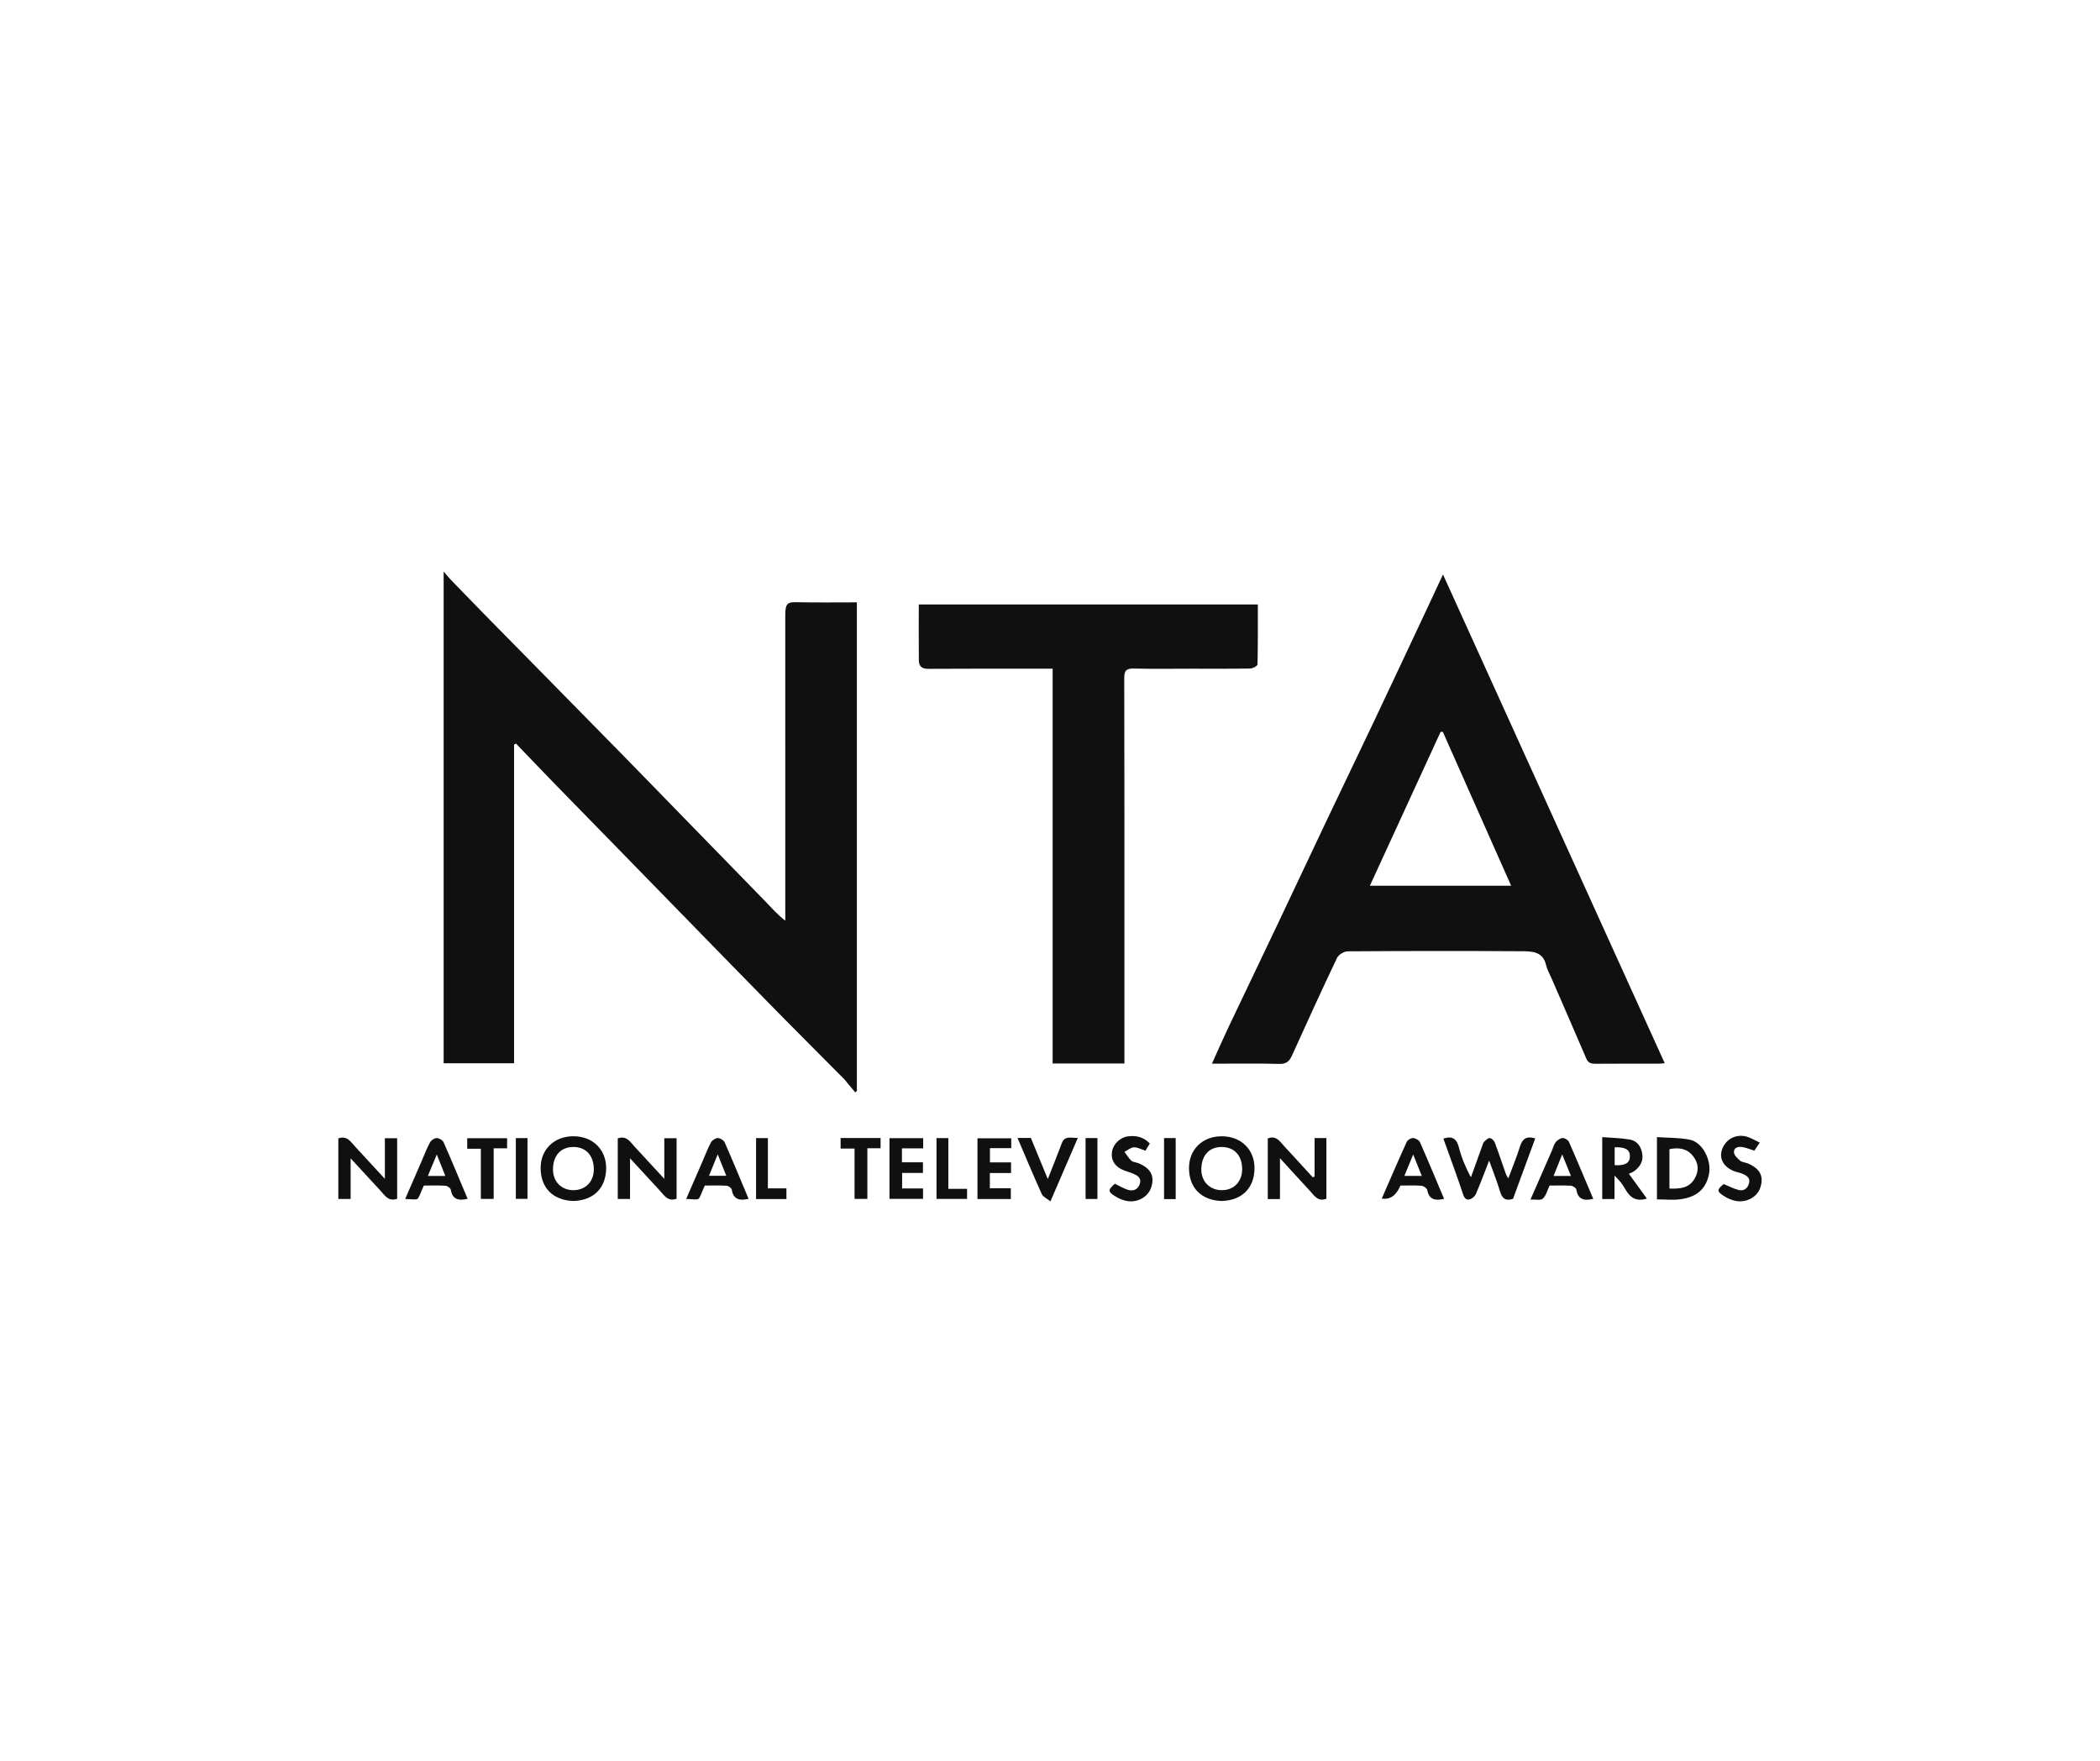 <svg width="180" height="151" viewBox="0 0 180 151" fill="none" xmlns="http://www.w3.org/2000/svg">
<g clip-path="url(#clip0_5380_9186)">
<path d="M38.028 49C38.299 49.316 38.462 49.526 38.647 49.716C39.631 50.734 40.617 51.751 41.608 52.762C42.974 54.155 44.344 55.541 45.711 56.931C48.258 59.522 50.807 62.109 53.349 64.705C55.346 66.745 57.332 68.796 59.324 70.841C61.41 72.982 63.5 75.117 65.579 77.263C66.125 77.826 66.639 78.419 67.311 78.939V78.244C67.311 69.756 67.313 61.269 67.308 52.781C67.308 51.604 67.551 51.618 68.486 51.636C70.121 51.666 71.758 51.644 73.447 51.644V93.532C73.401 93.573 73.355 93.614 73.309 93.657C73.106 93.417 72.901 93.177 72.698 92.937C72.586 92.803 72.489 92.655 72.368 92.531C70.479 90.625 68.579 88.73 66.696 86.818C64.506 84.593 62.33 82.354 60.149 80.121C58.078 77.999 56.008 75.873 53.937 73.751C51.788 71.548 49.634 69.351 47.489 67.144C46.397 66.021 45.319 64.887 44.234 63.758C44.177 63.781 44.12 63.805 44.063 63.829V91.161H38.026V49H38.028Z" fill="#101010"/>
<path d="M123.685 49.254C130.057 63.304 136.361 77.201 142.692 91.16C142.465 91.175 142.296 91.196 142.129 91.196C140.335 91.198 138.542 91.189 136.748 91.204C136.372 91.206 136.128 91.13 135.969 90.759C134.982 88.456 133.978 86.159 132.98 83.859C132.817 83.483 132.607 83.115 132.514 82.722C132.238 81.539 131.249 81.563 130.383 81.557C125.429 81.524 120.473 81.531 115.518 81.565C115.204 81.568 114.736 81.85 114.605 82.125C113.284 84.898 112.011 87.696 110.744 90.494C110.525 90.979 110.277 91.231 109.668 91.216C107.768 91.167 105.866 91.197 103.879 91.197C104.373 90.108 104.819 89.083 105.298 88.073C106.672 85.175 108.061 82.285 109.438 79.389C110.877 76.356 112.302 73.317 113.742 70.285C115.078 67.471 116.434 64.666 117.769 61.85C119.215 58.797 120.648 55.738 122.085 52.68C122.599 51.587 123.108 50.492 123.686 49.255L123.685 49.254ZM123.671 62.749H123.48C121.463 67.14 119.445 71.531 117.417 75.943H129.527C127.556 71.502 125.614 67.125 123.673 62.749H123.671Z" fill="#101010"/>
<path d="M96.379 91.18H90.225V57.333H89.443C86.146 57.333 82.85 57.321 79.553 57.344C78.994 57.348 78.764 57.103 78.758 56.622C78.742 55.038 78.753 53.453 78.753 51.824H107.814C107.814 53.545 107.827 55.256 107.785 56.968C107.783 57.095 107.38 57.313 107.16 57.317C105.501 57.346 103.842 57.333 102.182 57.333C100.523 57.333 98.862 57.36 97.203 57.32C96.564 57.304 96.361 57.476 96.364 58.127C96.385 65.91 96.379 73.693 96.379 81.474V90.403C96.379 90.641 96.379 90.879 96.379 91.18Z" fill="#101010"/>
<path d="M129.283 101.03C129.637 100.076 130.005 99.207 130.278 98.312C130.481 97.649 130.829 97.37 131.591 97.607C130.955 99.334 130.314 101.075 129.686 102.787C129.027 103.004 128.746 102.729 128.572 102.143C128.321 101.299 127.99 100.478 127.641 99.507C127.241 100.531 126.897 101.459 126.507 102.37C126.427 102.56 126.206 102.758 126.008 102.82C125.695 102.917 125.528 102.755 125.411 102.403C124.875 100.792 124.281 99.199 123.716 97.618C124.549 97.351 124.875 97.688 125.061 98.417C125.28 99.283 125.636 100.114 126.078 100.941C126.409 100.023 126.739 99.103 127.072 98.185C127.108 98.083 127.138 97.963 127.212 97.894C127.354 97.762 127.532 97.567 127.687 97.575C127.839 97.582 128.056 97.78 128.117 97.941C128.46 98.846 128.763 99.767 129.085 100.681C129.119 100.777 129.187 100.862 129.287 101.032L129.283 101.03Z" fill="#101010"/>
<path d="M30.053 99.313V102.795H29V97.604C29.752 97.335 30.057 97.893 30.436 98.302C31.25 99.182 32.061 100.064 32.989 101.07V97.588H34.042V102.779C33.291 103.048 32.985 102.49 32.606 102.081C31.792 101.201 30.981 100.319 30.053 99.313Z" fill="#101010"/>
<path d="M56.94 101.07V97.588H57.993V102.779C57.242 103.048 56.936 102.49 56.558 102.081C55.743 101.201 54.932 100.319 54.004 99.313V102.795H52.951V97.604C53.703 97.335 54.008 97.893 54.387 98.302C55.202 99.182 56.012 100.064 56.94 101.07Z" fill="#101010"/>
<path d="M112.678 100.875V97.574H113.692V102.775C112.969 103.062 112.652 102.506 112.278 102.102C111.458 101.221 110.65 100.327 109.711 99.301V102.808H108.667V97.606C109.391 97.318 109.707 97.874 110.082 98.278C110.902 99.16 111.71 100.053 112.522 100.942C112.574 100.919 112.625 100.896 112.678 100.874V100.875Z" fill="#101010"/>
<path d="M49.148 102.97C47.379 102.914 46.36 101.828 46.34 100.192C46.32 98.584 47.465 97.42 49.148 97.42C50.831 97.42 51.976 98.584 51.956 100.192C51.936 101.828 50.918 102.914 49.148 102.97ZM50.898 100.258C50.898 99.076 50.224 98.339 49.147 98.339C48.071 98.339 47.399 99.079 47.399 100.26C47.399 101.311 48.118 102.043 49.15 102.043C50.181 102.043 50.898 101.311 50.898 100.258Z" fill="#101010"/>
<path d="M104.704 102.97C102.947 102.906 101.927 101.823 101.914 100.176C101.9 98.579 103.048 97.412 104.739 97.422C106.413 97.431 107.558 98.592 107.529 100.209C107.501 101.835 106.486 102.923 104.704 102.97ZM106.471 100.236C106.467 99.06 105.787 98.334 104.696 98.34C103.623 98.347 102.967 99.087 102.971 100.285C102.975 101.317 103.714 102.051 104.746 102.044C105.769 102.038 106.474 101.299 106.471 100.236Z" fill="#101010"/>
<path d="M142.024 102.833V97.493C142.982 97.559 143.922 97.535 144.82 97.71C145.958 97.933 146.712 99.496 146.487 100.65C146.221 102.022 145.345 102.633 144.077 102.816C143.422 102.91 142.743 102.833 142.023 102.833H142.024ZM143.096 101.905C144.011 101.932 144.794 101.876 145.274 101.018C145.654 100.338 145.569 99.7 145.128 99.131C144.623 98.475 143.9 98.356 143.096 98.528V101.905Z" fill="#101010"/>
<path d="M141.162 102.762C140.228 103.058 139.702 102.656 139.305 101.95C139.074 101.54 138.785 101.161 138.385 100.797V102.804H137.334V97.494C138.123 97.558 138.916 97.567 139.688 97.7C140.368 97.816 140.695 98.35 140.774 98.993C140.851 99.615 140.535 100.08 140.041 100.433C139.918 100.521 139.764 100.566 139.616 100.634C140.135 101.349 140.651 102.056 141.162 102.763V102.762ZM138.4 98.364V99.9C139.304 99.95 139.704 99.708 139.705 99.138C139.708 98.572 139.332 98.34 138.4 98.364Z" fill="#101010"/>
<path d="M40.079 102.784C39.301 102.967 38.773 102.84 38.637 101.999C38.614 101.862 38.352 101.674 38.19 101.663C37.566 101.623 36.939 101.647 36.329 101.647C35.66 103.085 36.1 102.839 34.73 102.797C35.2 101.713 35.66 100.656 36.119 99.599C36.36 99.044 36.571 98.475 36.858 97.945C36.956 97.762 37.241 97.575 37.44 97.575C37.639 97.575 37.945 97.759 38.024 97.939C38.73 99.537 39.395 101.153 40.081 102.784H40.079ZM36.675 100.822H38.17C37.933 100.225 37.717 99.684 37.438 98.984C37.152 99.675 36.921 100.229 36.675 100.822Z" fill="#101010"/>
<path d="M136.563 102.786C135.785 102.979 135.247 102.849 135.111 101.977C135.091 101.847 134.814 101.672 134.645 101.662C134.044 101.623 133.437 101.647 132.822 101.647C132.635 102.036 132.53 102.494 132.242 102.767C132.061 102.938 131.607 102.828 131.183 102.849C131.821 101.39 132.425 100.012 133.028 98.633C133.132 98.396 133.188 98.122 133.346 97.928C133.487 97.756 133.734 97.586 133.943 97.574C134.119 97.563 134.407 97.738 134.48 97.902C135.194 99.52 135.872 101.153 136.565 102.787L136.563 102.786ZM134.652 100.826C134.407 100.221 134.184 99.672 133.902 98.976C133.615 99.693 133.393 100.25 133.163 100.826H134.654H134.652Z" fill="#101010"/>
<path d="M64.164 102.782C63.379 102.971 62.856 102.832 62.722 101.994C62.7 101.858 62.435 101.672 62.272 101.662C61.648 101.623 61.022 101.646 60.412 101.646C59.752 103.081 60.18 102.84 58.816 102.795C59.288 101.711 59.747 100.653 60.206 99.594C60.447 99.039 60.658 98.47 60.945 97.939C61.044 97.758 61.329 97.572 61.528 97.572C61.728 97.572 62.032 97.759 62.112 97.939C62.816 99.538 63.481 101.153 64.164 102.779V102.782ZM61.519 98.97C61.228 99.689 61.001 100.249 60.773 100.808H62.253C62.016 100.213 61.804 99.684 61.519 98.97Z" fill="#101010"/>
<path d="M123.778 102.786C123.021 102.968 122.487 102.857 122.331 102.018C122.304 101.869 122.015 101.678 121.836 101.664C121.235 101.619 120.629 101.647 120.036 101.647C119.677 102.506 119.144 102.877 118.438 102.76C119.149 101.132 119.845 99.509 120.576 97.902C120.652 97.738 120.936 97.562 121.114 97.573C121.324 97.584 121.63 97.747 121.708 97.923C122.415 99.521 123.083 101.136 123.778 102.786ZM120.376 100.818H121.867C121.626 100.219 121.409 99.68 121.13 98.984C120.843 99.681 120.614 100.24 120.376 100.818Z" fill="#101010"/>
<path d="M86.678 97.595V98.439H84.852V99.66H86.661V100.572H84.844V101.879H86.643V102.801H83.784V97.596H86.678V97.595Z" fill="#101010"/>
<path d="M77.308 99.655H79.11V100.566H77.325V101.896H79.119V102.787H76.241V97.584H79.129V98.458H77.309V99.656L77.308 99.655Z" fill="#101010"/>
<path d="M150.837 97.962C150.613 98.298 150.484 98.494 150.376 98.655C150.003 98.539 149.69 98.41 149.362 98.348C149.003 98.281 148.607 98.388 148.622 98.785C148.631 99.038 148.921 99.319 149.15 99.512C149.318 99.653 149.601 99.659 149.82 99.751C150.877 100.199 151.211 100.877 150.871 101.859C150.584 102.686 149.579 103.183 148.655 102.936C148.405 102.869 148.152 102.775 147.929 102.644C147.125 102.167 147.124 102.031 147.744 101.519C148.222 101.712 148.622 101.932 149.049 102.031C149.506 102.137 149.816 101.856 149.923 101.429C150.038 100.956 149.671 100.772 149.317 100.62C149.137 100.543 148.937 100.518 148.751 100.453C147.779 100.118 147.333 99.395 147.593 98.585C147.881 97.689 148.785 97.189 149.721 97.453C150.086 97.557 150.42 97.768 150.836 97.964L150.837 97.962Z" fill="#101010"/>
<path d="M95.556 101.49C95.973 101.685 96.341 101.921 96.744 102.03C97.211 102.155 97.585 101.922 97.711 101.456C97.847 100.953 97.449 100.761 97.075 100.603C96.756 100.466 96.403 100.396 96.099 100.236C95.497 99.918 95.207 99.397 95.317 98.727C95.424 98.079 96.023 97.506 96.683 97.428C97.362 97.349 98.007 97.46 98.556 98.042C98.43 98.248 98.3 98.461 98.179 98.659C97.82 98.544 97.499 98.355 97.188 98.368C96.915 98.38 96.653 98.62 96.385 98.759C96.579 99.015 96.744 99.305 96.981 99.519C97.127 99.651 97.39 99.651 97.591 99.734C98.648 100.172 98.995 100.855 98.665 101.831C98.383 102.67 97.408 103.176 96.476 102.946C96.224 102.884 95.971 102.788 95.747 102.66C94.939 102.194 94.931 102.044 95.556 101.49Z" fill="#101010"/>
<path d="M87.217 97.566H88.36C88.832 98.71 89.295 99.836 89.811 101.088C90.251 99.969 90.647 99.002 91.009 98.022C91.265 97.329 91.816 97.588 92.386 97.561C91.613 99.35 90.865 101.083 90.038 103C89.745 102.763 89.404 102.62 89.294 102.376C88.583 100.808 87.924 99.218 87.217 97.566Z" fill="#101010"/>
<path d="M72.053 97.571H75.479V98.449H74.345V102.79H73.248V98.475H72.053V97.57V97.571Z" fill="#101010"/>
<path d="M43.465 97.588V98.454H42.314V102.792H41.216V98.491H40.048V97.588H43.464H43.465Z" fill="#101010"/>
<path d="M81.286 101.928H82.891V102.792H80.272V97.578H81.286V101.928Z" fill="#101010"/>
<path d="M64.806 97.578H65.818V101.888H67.408V102.805H64.806V97.578Z" fill="#101010"/>
<path d="M94.066 97.574V102.797H93.05V97.574H94.066Z" fill="#101010"/>
<path d="M100.773 102.808H99.776V97.575H100.773V102.808Z" fill="#101010"/>
<path d="M44.214 97.578H45.213V102.786H44.214V97.578Z" fill="#101010"/>
</g>
<defs>
<clipPath id="clip0_5380_9186">
<rect width="122" height="54" fill="white" transform="translate(29 49)"/>
</clipPath>
</defs>
</svg>
